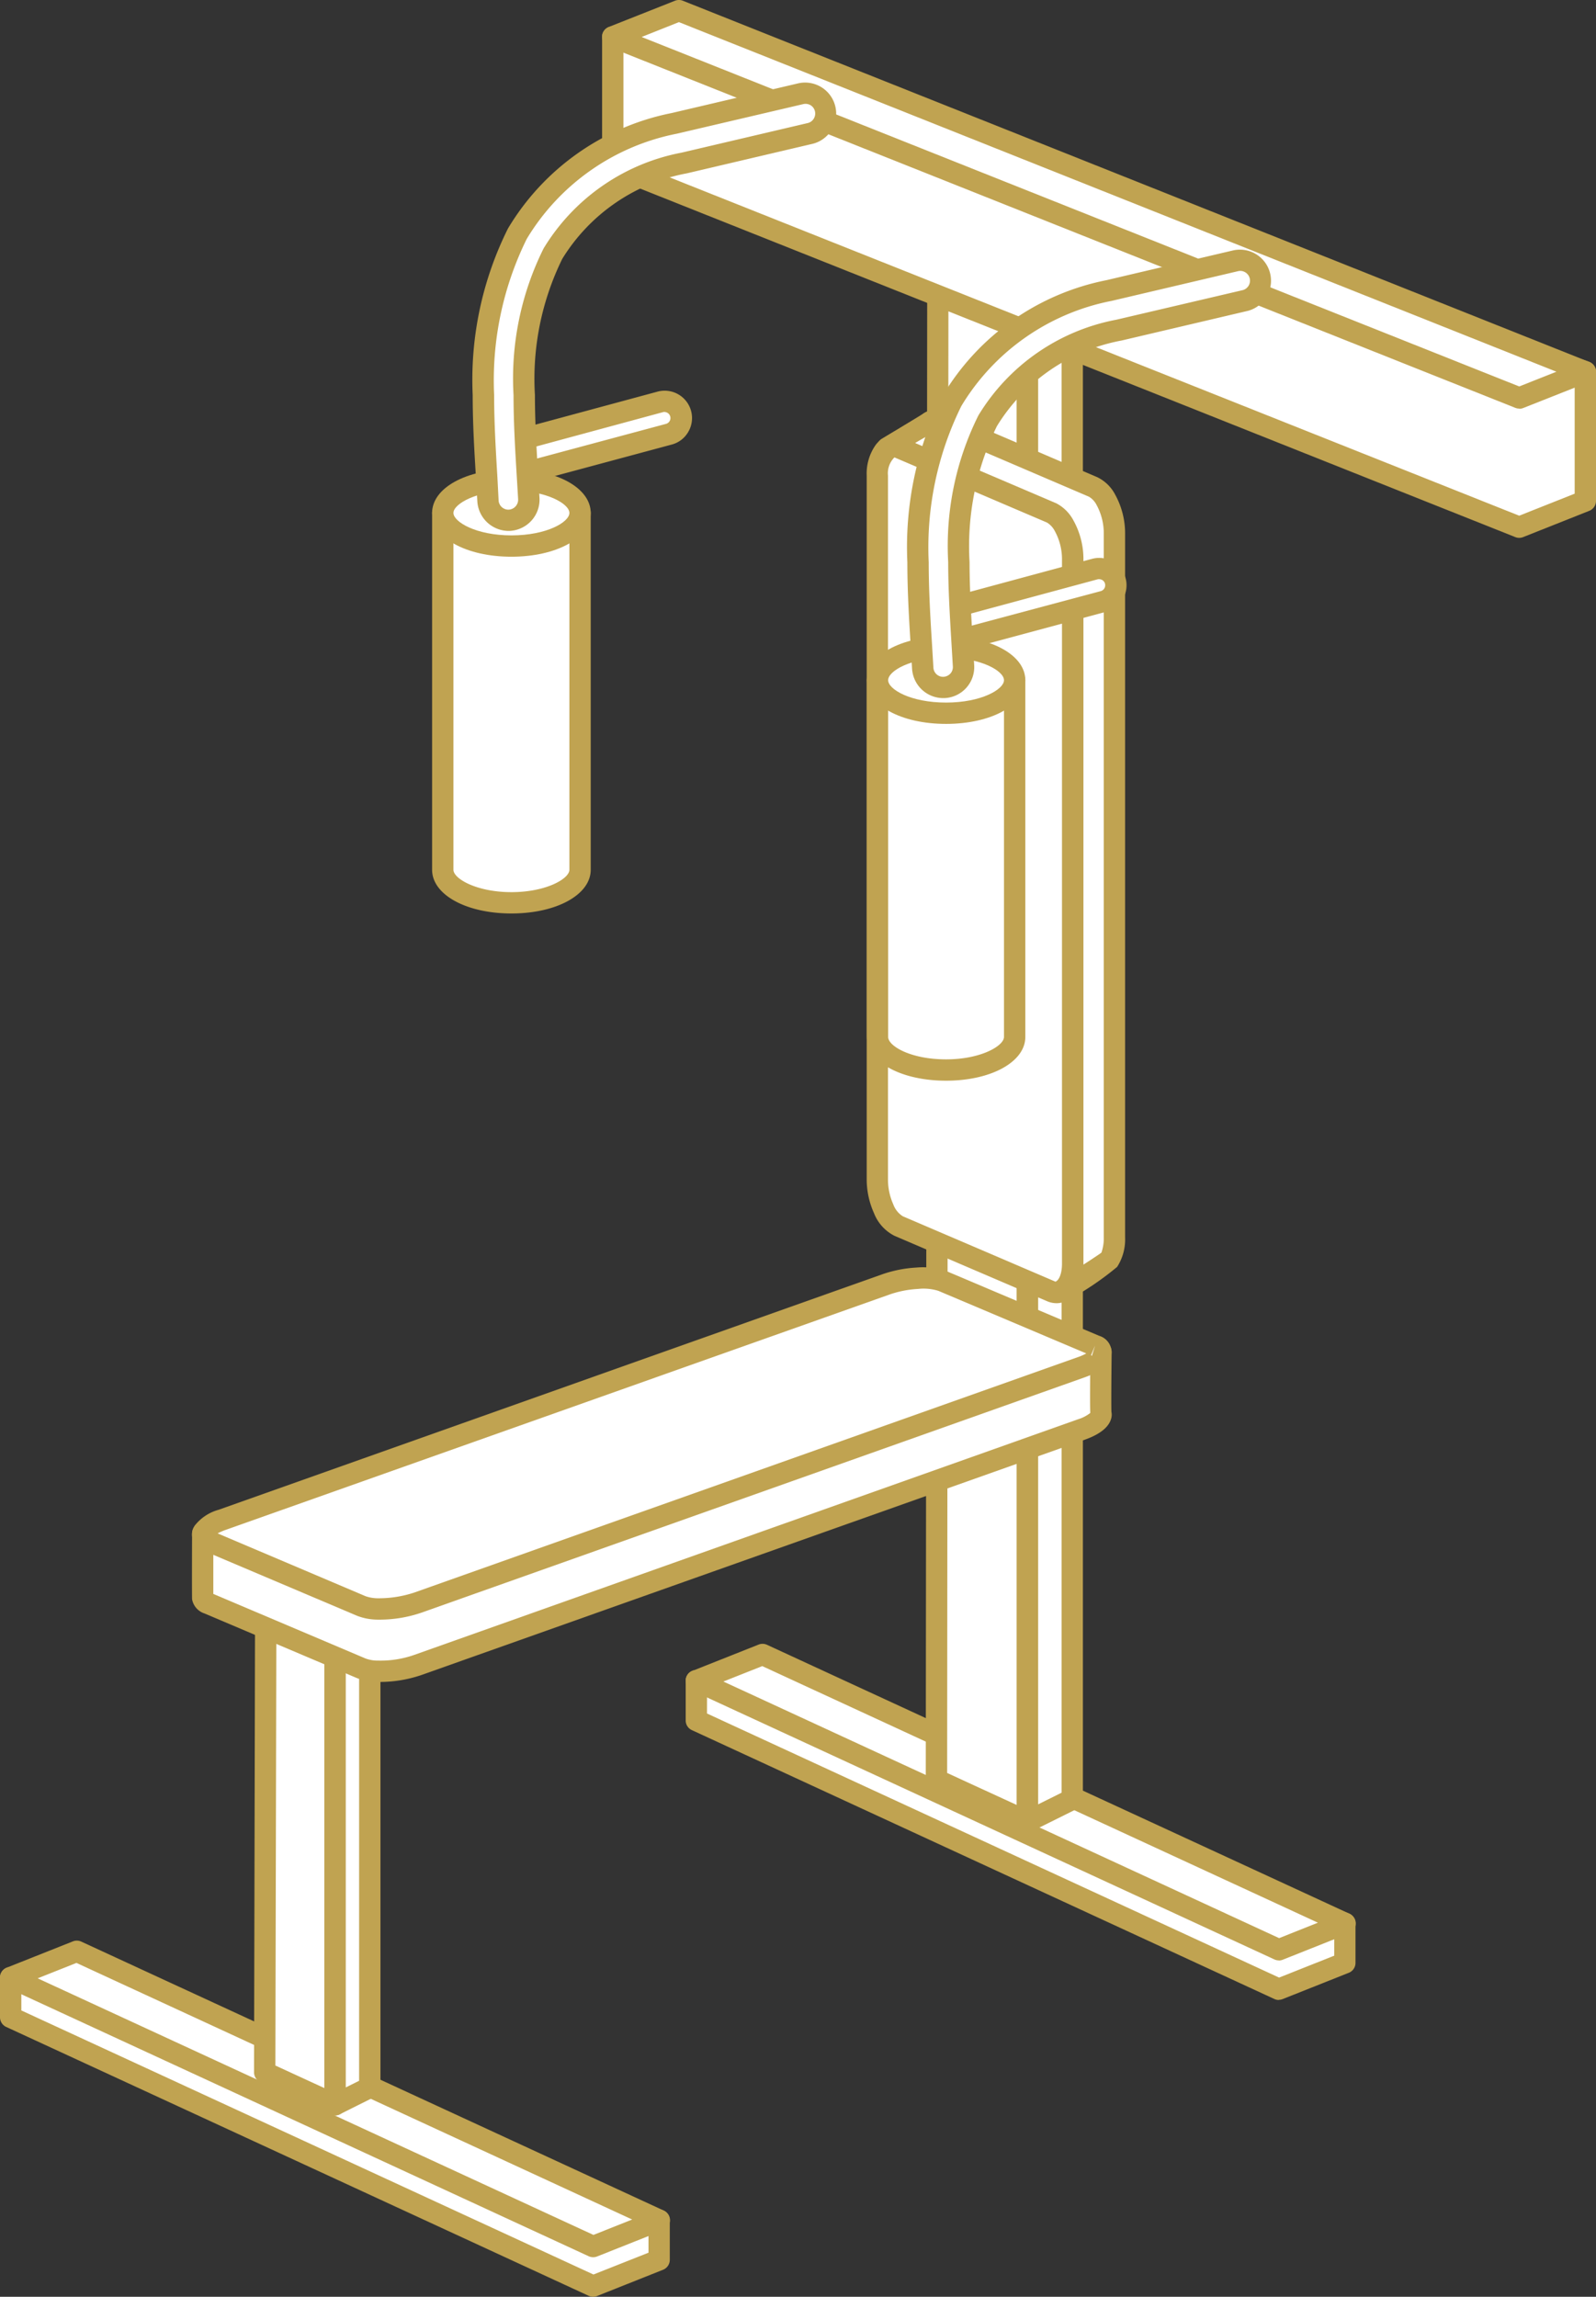 <svg id="topImg8_6" xmlns="http://www.w3.org/2000/svg" xmlns:xlink="http://www.w3.org/1999/xlink" width="56.113" height="80.75" viewBox="0 0 56.113 80.75">
  <rect x="0" y="0" width="56.113" height="80.75" fill="#333333" stroke="none"/>
  <defs>
    <clipPath id="clip-path">
      <rect id="長方形_8471" data-name="長方形 8471" width="56.113" height="80.75" transform="translate(0 0)" fill="none"/>
    </clipPath>
  </defs>
  <path id="パス_36395" data-name="パス 36395" d="M44.962,69.94,24.483,60.488v-1.4l22.805,8.531v1.392Z" fill="#fff"/>
  <g id="グループ_4629" data-name="グループ 4629">
    <g id="グループ_4628" data-name="グループ 4628" clip-path="url(#clip-path)">
      <path id="パス_36396" data-name="パス 36396" d="M44.962,70.315a.37.37,0,0,1-.157-.034L24.326,60.828a.372.372,0,0,1-.218-.34v-1.4a.373.373,0,0,1,.16-.308.381.381,0,0,1,.346-.043l22.8,8.531a.375.375,0,0,1,.243.351v1.392a.374.374,0,0,1-.237.349l-2.324.924a.376.376,0,0,1-.139.026m-20.1-10.067,20.114,9.285,1.94-.771v-.877L24.858,59.634Z" fill="#c0a351"/>
      <path id="パス_36397" data-name="パス 36397" d="M44.962,68.549,24.483,59.093l2.325-.923,20.48,9.455Z" fill="#fff"/>
      <path id="パス_36398" data-name="パス 36398" d="M44.961,68.924a.378.378,0,0,1-.157-.035L24.325,59.433a.374.374,0,0,1-.218-.35.378.378,0,0,1,.237-.339l2.325-.923a.376.376,0,0,1,.3.008l20.479,9.455a.375.375,0,0,1-.018.689L45.1,68.9a.374.374,0,0,1-.139.027M25.433,59.119l19.54,9.022,1.363-.543L26.8,58.577Z" fill="#c0a351"/>
      <path id="パス_36399" data-name="パス 36399" d="M36.124,64.044l-3.2-1.47.046-53.531,3.15,1.125Z" fill="#fff"/>
      <path id="パス_36400" data-name="パス 36400" d="M36.124,64.419a.377.377,0,0,1-.157-.034l-3.2-1.47a.376.376,0,0,1-.218-.341L32.6,9.042a.376.376,0,0,1,.159-.306A.382.382,0,0,1,33.1,8.69l3.15,1.125a.376.376,0,0,1,.249.353V64.044a.375.375,0,0,1-.375.375M33.3,62.334l2.446,1.125V10.433l-2.4-.858Z" fill="#c0a351"/>
      <path id="パス_36401" data-name="パス 36401" d="M36.124,64.044l1.574-.785V9.38l-1.574.788Z" fill="#fff"/>
      <path id="パス_36402" data-name="パス 36402" d="M36.124,64.419a.375.375,0,0,1-.375-.375V10.168a.374.374,0,0,1,.207-.335l1.574-.788a.376.376,0,0,1,.543.335V63.259a.376.376,0,0,1-.207.336l-1.575.784a.367.367,0,0,1-.167.04M36.5,10.4V63.438l.824-.411V9.987Z" fill="#c0a351"/>
      <path id="パス_36403" data-name="パス 36403" d="M20.854,80.375.375,70.923v-1.4l22.8,8.531v1.392Z" fill="#fff"/>
      <path id="パス_36404" data-name="パス 36404" d="M20.854,80.75a.389.389,0,0,1-.157-.034L.218,71.263A.374.374,0,0,1,0,70.923V69.528a.375.375,0,0,1,.506-.351l22.8,8.531a.375.375,0,0,1,.243.351v1.392a.377.377,0,0,1-.236.349l-2.323.924a.394.394,0,0,1-.139.026M.75,70.683l20.115,9.284L22.8,79.2v-.877L.75,70.068Z" fill="#c0a351"/>
      <path id="パス_36405" data-name="パス 36405" d="M20.854,78.983.375,69.528,2.7,68.6l20.478,9.455Z" fill="#fff"/>
      <path id="パス_36406" data-name="パス 36406" d="M20.854,79.359a.385.385,0,0,1-.157-.034L.218,69.868A.372.372,0,0,1,0,69.518a.377.377,0,0,1,.236-.339l2.324-.923a.376.376,0,0,1,.3.008l20.478,9.455a.375.375,0,0,1-.018.689l-2.324.924a.365.365,0,0,1-.138.027M1.325,69.554l19.54,9.021,1.362-.541L2.688,69.012Z" fill="#c0a351"/>
      <path id="パス_36407" data-name="パス 36407" d="M11.782,74l-2.476-1.14.037-16.45,2.439.872Z" fill="#fff"/>
      <path id="パス_36408" data-name="パス 36408" d="M11.782,74.373a.376.376,0,0,1-.157-.034L9.15,73.2a.374.374,0,0,1-.218-.342l.036-16.449a.373.373,0,0,1,.159-.306.378.378,0,0,1,.342-.046l2.439.871a.374.374,0,0,1,.249.353V74a.375.375,0,0,1-.375.375m-2.1-1.755,1.725.794V57.544l-1.69-.6Z" fill="#c0a351"/>
      <path id="パス_36409" data-name="パス 36409" d="M11.782,74,13,73.388V56.669l-1.219.611Z" fill="#fff"/>
      <path id="パス_36410" data-name="パス 36410" d="M11.782,74.373A.375.375,0,0,1,11.407,74V57.28a.375.375,0,0,1,.207-.336l1.219-.611a.372.372,0,0,1,.365.017.376.376,0,0,1,.178.319V73.387a.375.375,0,0,1-.207.336l-1.219.61a.368.368,0,0,1-.168.04m.375-16.862V73.39l.469-.234V57.276Z" fill="#c0a351"/>
      <path id="パス_36411" data-name="パス 36411" d="M38.709,47.527s-.024,2.086,0,2.157a.212.212,0,0,1,0,.1c-.043.158-.283.334-.683.477l-23.334,8.28a4.122,4.122,0,0,1-1.4.22,1.645,1.645,0,0,1-.583-.1L7.333,56.38c-.131-.055-.2-.127-.209-.207,0-.047,0-2.267,0-2.267l24.026-6.562a4.189,4.189,0,0,1,1.089-.214,2.14,2.14,0,0,1,.891.1Z" fill="#fff"/>
      <path id="パス_36412" data-name="パス 36412" d="M13.376,59.134h-.1a2.006,2.006,0,0,1-.72-.133L7.187,56.725a.643.643,0,0,1-.434-.5c0-.037-.008-.079,0-2.316a.378.378,0,0,1,.277-.362L31.05,46.982a4.51,4.51,0,0,1,1.165-.227,2.739,2.739,0,0,1,.993.1l5.521.3a.375.375,0,0,1,.355.379c-.011.93-.017,1.986-.007,2.109a.5.5,0,0,1-.01.233c-.083.3-.392.55-.92.738L14.812,58.892a4.56,4.56,0,0,1-1.436.242M7.5,56.039l5.354,2.271a1.232,1.232,0,0,0,.447.073,3.555,3.555,0,0,0,1.263-.2L37.9,49.9a1.327,1.327,0,0,0,.433-.224c-.009-.153-.012-.559,0-1.8L33.109,47.6a.362.362,0,0,1-.125-.029,1.792,1.792,0,0,0-.723-.067,3.815,3.815,0,0,0-.988.194L7.5,54.193c0,.5,0,1.5,0,1.846" fill="#c0a351"/>
      <path id="パス_36413" data-name="パス 36413" d="M38.5,47.31c.168.071.232.171.2.279-.042.158-.282.335-.682.478l-23.334,8.28a4.122,4.122,0,0,1-1.4.22,1.715,1.715,0,0,1-.583-.1L7.333,54.186c-.206-.086-.255-.213-.169-.35a1.3,1.3,0,0,1,.65-.4l23.335-8.28a4.07,4.07,0,0,1,1.089-.215,2.155,2.155,0,0,1,.891.1Z" fill="#fff"/>
      <path id="パス_36414" data-name="パス 36414" d="M13.378,56.943h-.1a2.025,2.025,0,0,1-.721-.134l-5.37-2.277a.665.665,0,0,1-.412-.408.574.574,0,0,1,.071-.486,1.609,1.609,0,0,1,.842-.558L31.023,44.8a4.416,4.416,0,0,1,1.192-.235,2.561,2.561,0,0,1,1.06.125l5.372,2.275h0a.606.606,0,0,1,.416.727c-.08.294-.39.541-.918.729L14.812,56.7a4.535,4.535,0,0,1-1.434.243M7.652,53.911l5.2,2.208a1.329,1.329,0,0,0,.45.073,3.966,3.966,0,0,0,1.26-.2L37.9,47.713a1.926,1.926,0,0,0,.293-.129l-5.2-2.2a1.751,1.751,0,0,0-.723-.067,3.618,3.618,0,0,0-.985.192L7.939,53.786a2.058,2.058,0,0,0-.287.125m30.71-6.273a.111.111,0,0,0,.026.034l.113-.363Z" fill="#c0a351"/>
      <path id="パス_36415" data-name="パス 36415" d="M38.432,17.118a1.042,1.042,0,0,1,.45.453,2.448,2.448,0,0,1,.3,1.175v24.76a1.412,1.412,0,0,1-.209.812c-.043.059-1.635,1.076-1.635,1.076l-4.274-3.2a1.179,1.179,0,0,1-.53-.607,2.517,2.517,0,0,1-.22-1.017L31.568,16.9a4.266,4.266,0,0,0-.37-1.153s1.405-.844,1.442-.874a.4.4,0,0,1,.424-.05Z" fill="#fff"/>
      <path id="パス_36416" data-name="パス 36416" d="M37.338,45.769a.376.376,0,0,1-.225-.075l-4.274-3.2a1.461,1.461,0,0,1-.645-.75,2.872,2.872,0,0,1-.255-1.175L31.193,16.91a3.653,3.653,0,0,0-.335-1.006.375.375,0,0,1,.147-.48s1.309-.786,1.42-.86a.762.762,0,0,1,.787-.087l5.367,2.3a1.4,1.4,0,0,1,.627.61,2.828,2.828,0,0,1,.351,1.363v24.76a1.786,1.786,0,0,1-.28,1.031,10.28,10.28,0,0,1-1.737,1.172.372.372,0,0,1-.2.06M31.673,15.9a3.211,3.211,0,0,1,.27,1l.746,23.657a2.165,2.165,0,0,0,.186.873.847.847,0,0,0,.336.419l4.143,3.091c.642-.412,1.284-.831,1.37-.9a1.523,1.523,0,0,0,.083-.533V18.746a2.083,2.083,0,0,0-.251-.989.713.713,0,0,0-.271-.294h0l-5.368-2.3a12.416,12.416,0,0,0-1.243.731" fill="#c0a351"/>
      <path id="パス_36417" data-name="パス 36417" d="M36.964,18.03a1.072,1.072,0,0,1,.45.456,2.434,2.434,0,0,1,.3,1.172v24.76a1.139,1.139,0,0,1-.356.958.4.4,0,0,1-.4.028l-5.367-2.3a1.161,1.161,0,0,1-.529-.607,2.512,2.512,0,0,1-.221-1.02V16.719a1.381,1.381,0,0,1,.221-.825.416.416,0,0,1,.529-.158Z" fill="#fff"/>
      <path id="パス_36418" data-name="パス 36418" d="M37.145,45.818a.836.836,0,0,1-.328-.069l-5.368-2.3a1.507,1.507,0,0,1-.722-.8,2.9,2.9,0,0,1-.255-1.176V16.719a1.744,1.744,0,0,1,.3-1.054.785.785,0,0,1,.976-.272l5.365,2.292.005,0a1.434,1.434,0,0,1,.621.609,2.8,2.8,0,0,1,.353,1.362V44.417a1.473,1.473,0,0,1-.525,1.272.743.743,0,0,1-.42.129m-5.7-29.737a.785.785,0,0,0-.227.638v24.76a2.138,2.138,0,0,0,.187.865.828.828,0,0,0,.333.417l5.369,2.3c.117-.046.229-.259.229-.642V19.658a2.057,2.057,0,0,0-.252-.986.758.758,0,0,0-.275-.3Z" fill="#c0a351"/>
      <path id="パス_36419" data-name="パス 36419" d="M53.413,18.535,21.544,5.843V1.3L55.738,13.07v4.541Z" fill="#fff"/>
      <path id="パス_36420" data-name="パス 36420" d="M53.413,18.91a.374.374,0,0,1-.139-.027L21.405,6.192a.376.376,0,0,1-.236-.349V1.3a.377.377,0,0,1,.157-.305.368.368,0,0,1,.34-.049L55.86,12.715a.377.377,0,0,1,.253.355v4.541a.376.376,0,0,1-.237.349l-2.324.923a.374.374,0,0,1-.139.027M21.919,5.589,53.413,18.131l1.95-.774V13.338L21.919,1.824Z" fill="#c0a351"/>
      <path id="パス_36421" data-name="パス 36421" d="M53.413,13.991,21.544,1.3,23.869.375,55.738,13.07Z" fill="#fff"/>
      <path id="パス_36422" data-name="パス 36422" d="M53.414,14.365a.369.369,0,0,1-.139-.026L21.406,1.647a.375.375,0,0,1,0-.7L23.731.026a.376.376,0,0,1,.278,0l31.868,12.7a.375.375,0,0,1,0,.7l-2.324.92a.371.371,0,0,1-.138.026M22.559,1.3,53.414,13.587l1.308-.518L23.87.778Z" fill="#c0a351"/>
      <path id="パス_36423" data-name="パス 36423" d="M17.962,16.161a.592.592,0,0,1,.414-.723l4.833-1.3a.588.588,0,1,1,.306,1.135l-4.833,1.305a.512.512,0,0,1-.154.022.589.589,0,0,1-.566-.434" fill="#fff"/>
      <path id="パス_36424" data-name="パス 36424" d="M18.528,16.969a.963.963,0,0,1-.251-1.892l4.835-1.306A.962.962,0,0,1,24.2,15.182a.948.948,0,0,1-.584.448l-4.832,1.3a.882.882,0,0,1-.252.034m4.834-2.481a.215.215,0,0,0-.056.007L18.474,15.8a.216.216,0,0,0-.15.262v0a.211.211,0,0,0,.2.154l4.89-1.313a.213.213,0,0,0,.15-.263.214.214,0,0,0-.206-.155" fill="#c0a351"/>
      <path id="パス_36425" data-name="パス 36425" d="M20.394,18.033V30.579c0,.642-1.082,1.162-2.413,1.162s-2.414-.52-2.414-1.162V18.033Z" fill="#fff"/>
      <path id="パス_36426" data-name="パス 36426" d="M17.981,32.116c-1.59,0-2.789-.661-2.789-1.537V18.033a.375.375,0,0,1,.375-.375h4.827a.375.375,0,0,1,.375.375V30.579c0,.876-1.2,1.537-2.788,1.537M15.942,18.408V30.579c0,.313.813.787,2.039.787s2.038-.474,2.038-.787V18.408Z" fill="#c0a351"/>
      <path id="パス_36427" data-name="パス 36427" d="M20.394,18.033c0,.645-1.082,1.166-2.413,1.166s-2.414-.521-2.414-1.166,1.081-1.163,2.414-1.163,2.413.522,2.413,1.163" fill="#fff"/>
      <path id="パス_36428" data-name="パス 36428" d="M17.981,19.573c-1.59,0-2.789-.662-2.789-1.54s1.2-1.538,2.789-1.538,2.788.661,2.788,1.538-1.2,1.54-2.788,1.54m0-2.328c-1.226,0-2.039.474-2.039.788s.794.79,2.039.79,2.038-.468,2.038-.79-.813-.788-2.038-.788" fill="#c0a351"/>
      <path id="パス_36429" data-name="パス 36429" d="M17.158,17.614C17.095,16.448,17,15.177,17,13.888a11.507,11.507,0,0,1,1.193-5.673,8.3,8.3,0,0,1,5.523-3.878L28.151,3.3a.718.718,0,0,1,.35,1.392L24.065,5.728a6.857,6.857,0,0,0-4.622,3.188,10.1,10.1,0,0,0-1.011,4.972c0,1.215.1,2.458.161,3.645a.718.718,0,0,1-.675.757.213.213,0,0,1-.041,0,.722.722,0,0,1-.719-.679" fill="#fff"/>
      <path id="パス_36430" data-name="パス 36430" d="M17.93,18.665a1.106,1.106,0,0,1-1.147-1.029l-.047-.813c-.058-.948-.117-1.928-.117-2.934A11.917,11.917,0,0,1,17.86,8.033a8.668,8.668,0,0,1,5.757-4.059L28.065,2.93a1.093,1.093,0,0,1,.527,2.121L24.15,6.094A6.546,6.546,0,0,0,19.769,9.1a9.56,9.56,0,0,0-.962,4.787c0,.954.059,1.935.117,2.884l.044.741a1.1,1.1,0,0,1-1.03,1.152Zm-.4-1.071a.345.345,0,0,0,.345.325.351.351,0,0,0,.342-.364l-.044-.737c-.058-.96-.118-1.953-.118-2.929a10.258,10.258,0,0,1,1.059-5.158,7.257,7.257,0,0,1,4.853-3.365l4.446-1.043a.338.338,0,0,0,.2-.155.344.344,0,0,0,.038-.261A.338.338,0,0,0,28.5,3.7a.353.353,0,0,0-.262-.039L23.8,4.7a7.947,7.947,0,0,0-5.281,3.7,11.238,11.238,0,0,0-1.146,5.492c0,.983.059,1.951.115,2.889Z" fill="#c0a351"/>
      <path id="パス_36431" data-name="パス 36431" d="M33.244,22.038a.587.587,0,0,1,.414-.722l4.831-1.305a.587.587,0,1,1,.307,1.134L33.963,22.45a.5.5,0,0,1-.152.022.586.586,0,0,1-.567-.434" fill="#fff"/>
      <path id="パス_36432" data-name="パス 36432" d="M33.811,22.847a.964.964,0,0,1-.834-1.446.948.948,0,0,1,.585-.447l4.829-1.305a.962.962,0,0,1,1.086,1.411.954.954,0,0,1-.584.448l-4.832,1.3a.883.883,0,0,1-.25.035m4.833-2.481a.232.232,0,0,0-.059.007l-4.829,1.305a.207.207,0,0,0-.129.1.217.217,0,0,0-.021.164v0a.211.211,0,0,0,.2.154L38.7,20.783a.212.212,0,0,0,.129-.1.219.219,0,0,0,.021-.164.21.21,0,0,0-.2-.155" fill="#c0a351"/>
      <path id="パス_36433" data-name="パス 36433" d="M35.674,23.914V36.457c0,.641-1.078,1.162-2.411,1.162s-2.412-.521-2.412-1.162V23.914Z" fill="#fff"/>
      <path id="パス_36434" data-name="パス 36434" d="M33.263,37.995c-1.589,0-2.787-.662-2.787-1.539V23.914a.375.375,0,0,1,.375-.375h4.823a.375.375,0,0,1,.375.375V36.456c0,.877-1.2,1.539-2.786,1.539M31.226,24.289V36.456c0,.322.793.789,2.037.789,1.224,0,2.036-.475,2.036-.789V24.289Z" fill="#c0a351"/>
      <path id="パス_36435" data-name="パス 36435" d="M35.674,23.914c0,.642-1.078,1.162-2.411,1.162s-2.412-.52-2.412-1.162,1.078-1.166,2.412-1.166,2.411.521,2.411,1.166" fill="#fff"/>
      <path id="パス_36436" data-name="パス 36436" d="M33.263,25.451c-1.589,0-2.787-.661-2.787-1.537s1.2-1.541,2.787-1.541,2.786.662,2.786,1.541-1.2,1.537-2.786,1.537m0-2.328c-1.244,0-2.037.468-2.037.791s.793.787,2.037.787,2.036-.467,2.036-.787-.793-.791-2.036-.791" fill="#c0a351"/>
      <path id="パス_36437" data-name="パス 36437" d="M32.442,23.492c-.067-1.166-.165-2.437-.165-3.727a11.492,11.492,0,0,1,1.194-5.673,8.3,8.3,0,0,1,5.521-3.878L43.434,9.17a.718.718,0,1,1,.347,1.394l-4.435,1.042a6.847,6.847,0,0,0-4.624,3.19,10.134,10.134,0,0,0-1.01,4.969c0,1.216.1,2.459.163,3.646a.715.715,0,0,1-.678.756.126.126,0,0,1-.039,0,.719.719,0,0,1-.716-.679" fill="#fff"/>
      <path id="パス_36438" data-name="パス 36438" d="M33.209,24.543a1.1,1.1,0,0,1-1.142-1.029l-.045-.755c-.06-.966-.121-1.966-.121-2.993a11.9,11.9,0,0,1,1.243-5.856A8.658,8.658,0,0,1,38.9,9.851l4.449-1.046a1.094,1.094,0,0,1,.524,2.124l-4.439,1.043a6.543,6.543,0,0,0-4.384,3.01,9.6,9.6,0,0,0-.962,4.784c0,.943.06,1.913.117,2.851l.046.774a1.091,1.091,0,0,1-1.032,1.152Zm10.4-15.019a.329.329,0,0,0-.082.01L39.077,10.58A7.938,7.938,0,0,0,33.8,14.274a11.22,11.22,0,0,0-1.148,5.493c0,1,.06,1.991.12,2.946l.045.759a.342.342,0,0,0,.341.324.362.362,0,0,0,.258-.116.343.343,0,0,0,.085-.247l-.046-.771c-.057-.949-.118-1.93-.118-2.9a10.289,10.289,0,0,1,1.06-5.153,7.246,7.246,0,0,1,4.854-3.369L43.694,10.2a.344.344,0,0,0-.088-.676" fill="#c0a351"/>
    </g>
  </g>
</svg>
